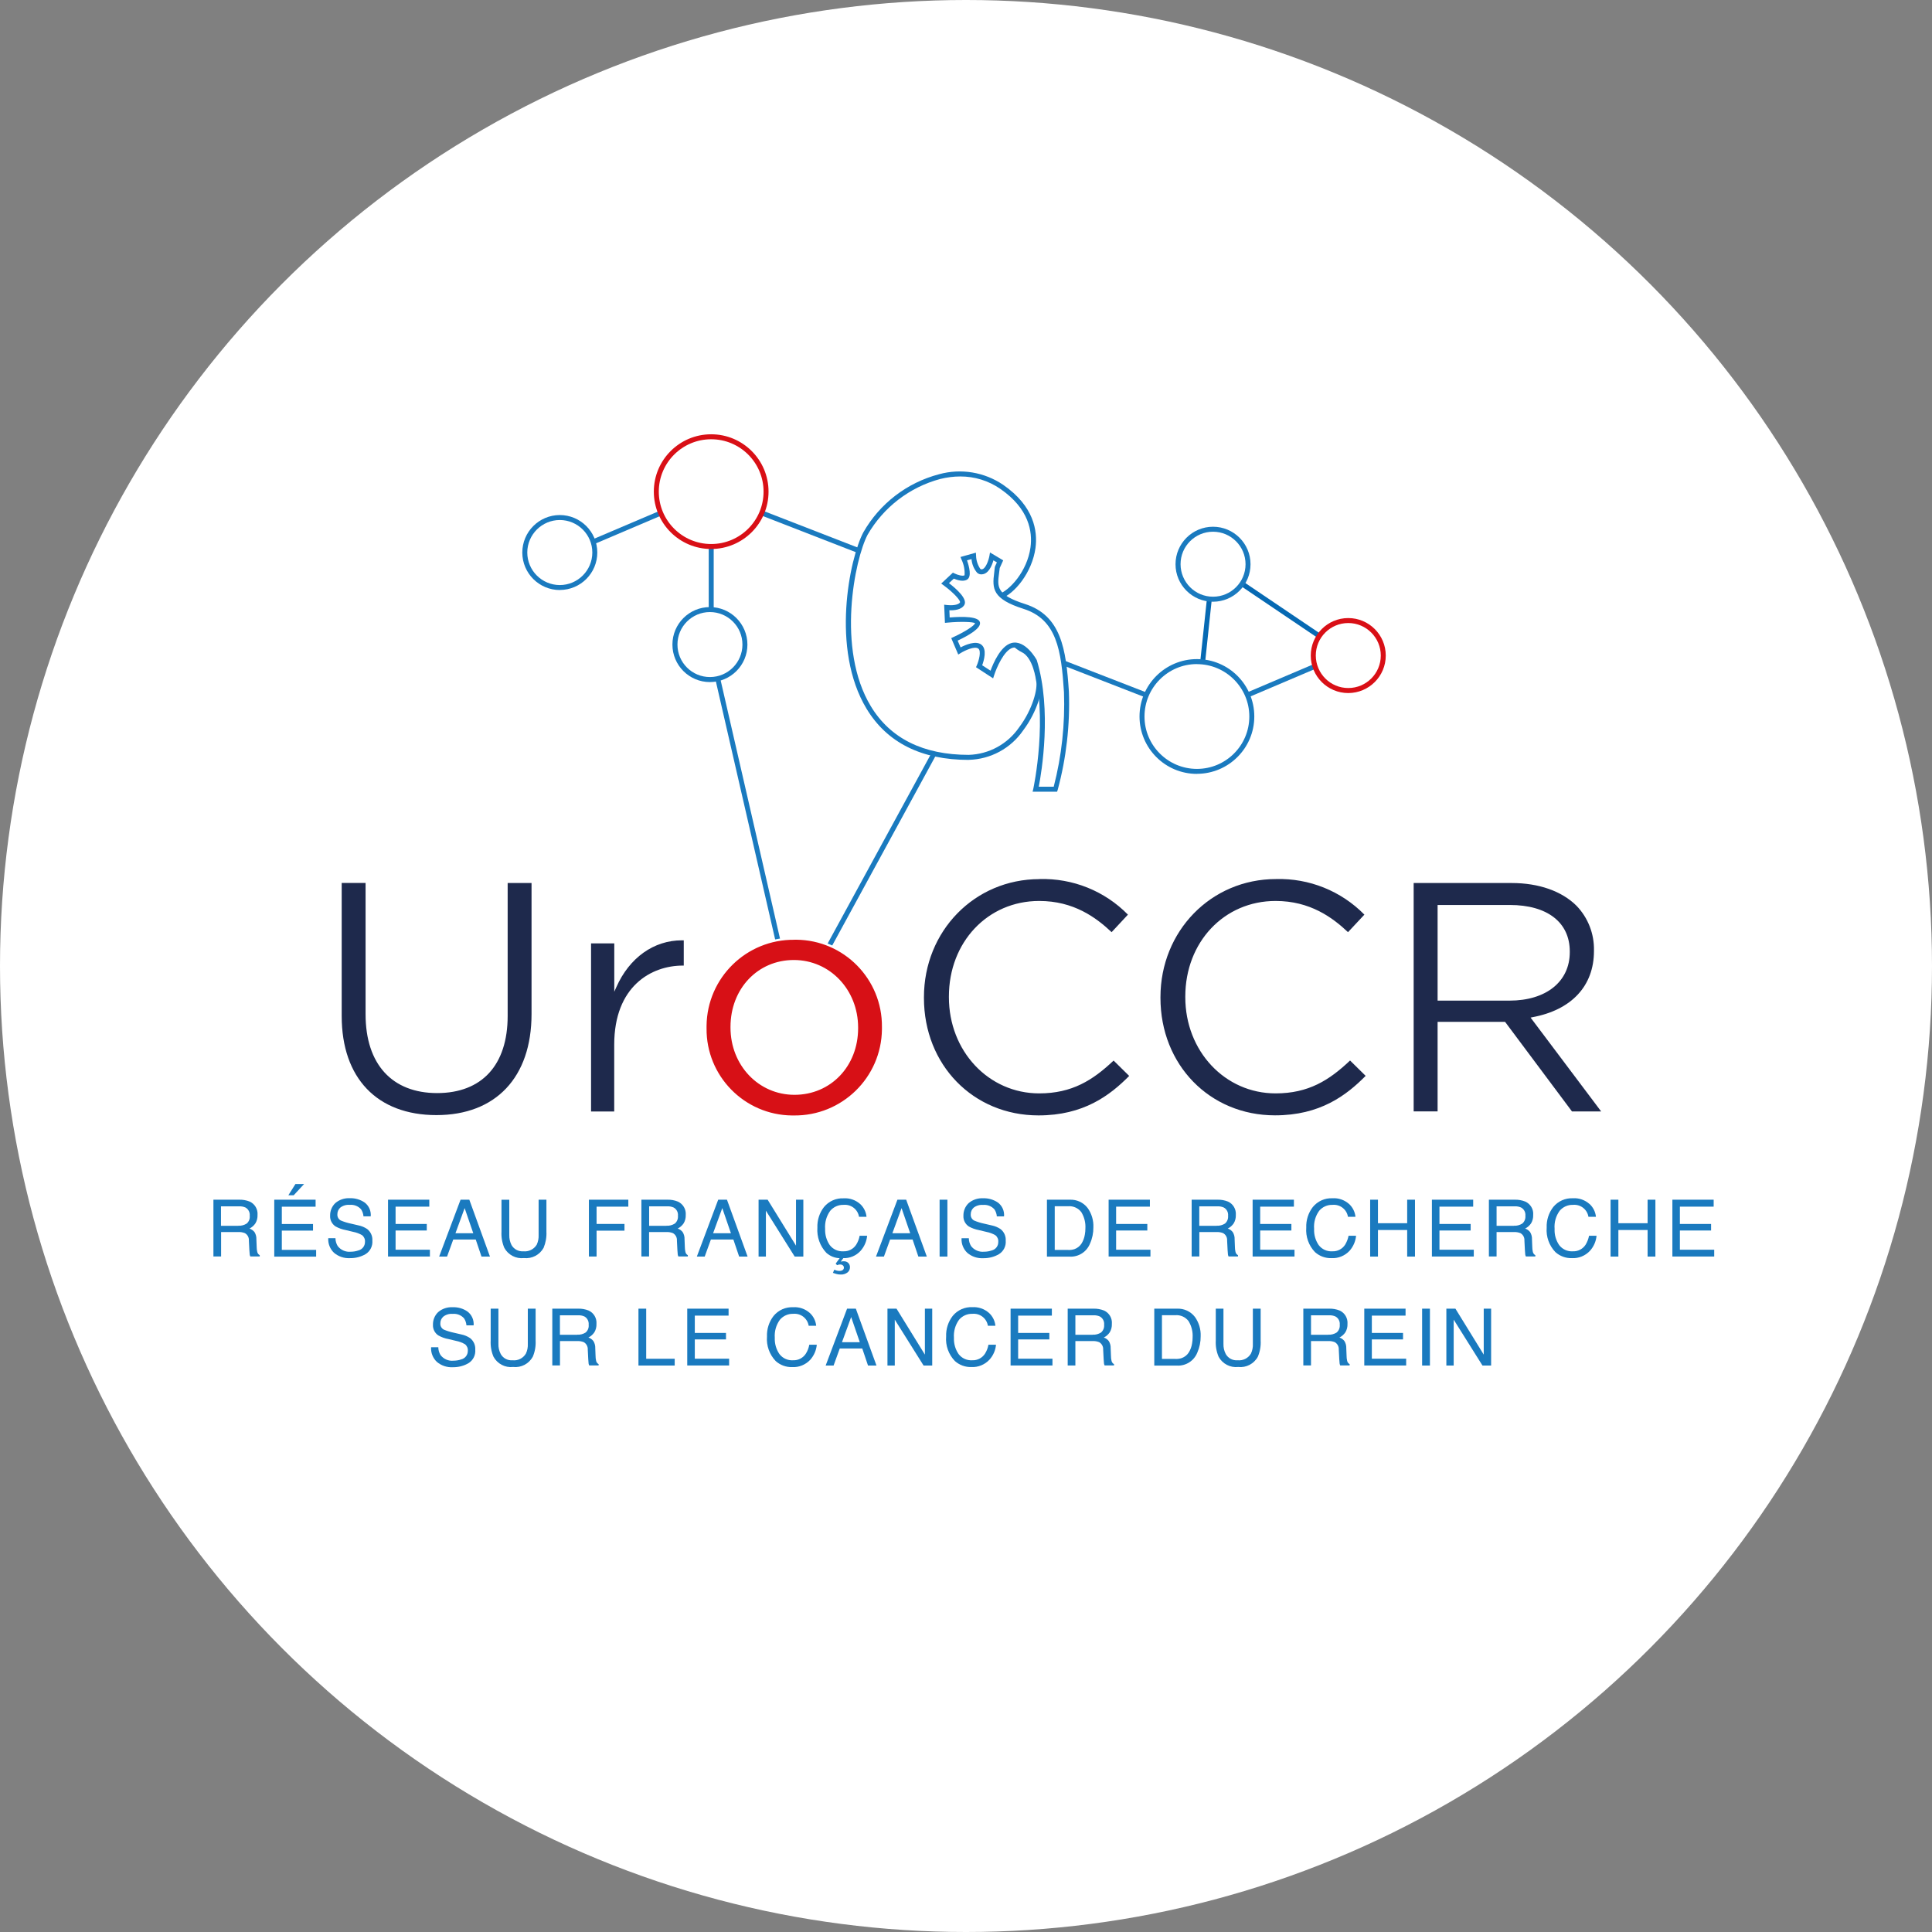<?xml version="1.0" encoding="UTF-8"?><svg id="Calque_2" xmlns="http://www.w3.org/2000/svg" viewBox="0 0 322 322"><rect x="0" y="0" width="322" height="322" fill="#808080" stroke="none"/><defs><style>.cls-1{fill:#0669b3;}.cls-1,.cls-2,.cls-3,.cls-4,.cls-5,.cls-6,.cls-7{stroke-width:0px;}.cls-2{fill:#d90f16;}.cls-3{fill:#1a7abf;}.cls-4{fill:#1e294c;}.cls-5{fill:none;}.cls-6{fill:#fff;}.cls-7{fill:#d71016;}</style></defs><g id="Calque_1-2"><circle id="Ellipse_104" class="cls-6" cx="161" cy="161" r="161"/><g id="Groupe_93"><path id="Tracé_180" class="cls-6" d="M166.58,99.43c3.8-1.33,10.39-11.36.37-18.29-8.18-5.66-19.12.98-22.71,7.79s-8.25,37.31,17.22,37.31c8.46,0,12.35-10.34,11.62-12.9,0,0-.46-4.02-2.65-5.03s-7.5-7.59-3.84-8.87"/><path id="Tracé_181" class="cls-3" d="M161.46,126.65c-7.89,0-13.61-2.87-17.03-8.52-6.01-9.95-2.83-25.06-.55-29.39,2.73-4.8,7.28-8.3,12.63-9.7,3.65-1.01,7.55-.36,10.68,1.76,5.15,3.56,5.77,7.7,5.39,10.54-.55,4.03-3.46,7.65-5.85,8.48h0c-.57.14-.97.65-.97,1.24-.1,2.22,3.3,6.15,4.85,6.87,2.38,1.09,2.87,5.19,2.89,5.36.44,1.54-.63,5.34-2.97,8.44-2.06,3-5.43,4.82-9.06,4.91M160.05,79.41c-1.13,0-2.25.15-3.35.42-5.1,1.37-9.45,4.71-12.1,9.29-2.14,4.08-5.23,19.04.53,28.57,3.25,5.39,8.75,8.12,16.32,8.12,3.37-.1,6.49-1.8,8.4-4.58,2.27-3.01,3.17-6.56,2.83-7.79-.02-.1-.47-3.88-2.43-4.77-1.79-.82-5.46-4.97-5.33-7.65.01-.93.63-1.73,1.52-1.98,1.82-.64,4.76-3.79,5.31-7.81.35-2.62-.23-6.44-5.04-9.76-1.96-1.35-4.28-2.07-6.66-2.06"/><path id="Tracé_182" class="cls-3" d="M35.55,199.95h4.3c.6-.02,1.2.09,1.76.31.87.39,1.39,1.29,1.31,2.24.02.49-.1.97-.35,1.39-.25.37-.59.67-.99.87.33.11.62.32.84.59.22.36.33.78.31,1.2l.05,1.27c0,.27.03.54.09.8.04.25.2.46.42.58v.21h-1.57c-.05-.1-.08-.2-.1-.31-.03-.25-.05-.5-.06-.75l-.08-1.58c.04-.51-.22-1-.67-1.25-.36-.14-.74-.2-1.12-.18h-2.84v4.07h-1.28v-9.47ZM39.72,204.29c.49.03.97-.1,1.39-.36.38-.32.57-.81.51-1.3.06-.56-.22-1.11-.71-1.38-.32-.14-.67-.21-1.03-.19h-3.05v3.24h2.89Z"/><path id="Tracé_183" class="cls-3" d="M45.72,199.95h6.88v1.17h-5.63v2.88h5.2v1.1h-5.2v3.21h5.72v1.13h-6.98v-9.48ZM50.68,197.34l-1.73,1.87h-.89l1.18-1.87h1.43Z"/><path id="Tracé_184" class="cls-3" d="M55.91,206.36c0,.46.13.91.37,1.31.51.67,1.33,1.03,2.17.95.43,0,.86-.07,1.27-.21.66-.16,1.12-.75,1.11-1.43.04-.42-.14-.84-.47-1.11-.46-.27-.96-.46-1.49-.56l-1.25-.3c-.6-.11-1.19-.32-1.72-.62-.58-.4-.92-1.07-.88-1.77-.02-.79.29-1.55.86-2.1.67-.58,1.55-.87,2.44-.82.88-.03,1.74.23,2.46.72.71.54,1.09,1.41,1.01,2.3h-1.21c-.03-.42-.17-.82-.4-1.17-.48-.54-1.19-.81-1.91-.74-.56-.05-1.13.12-1.57.47-.31.29-.48.69-.47,1.11-.03.42.19.82.56,1.02.54.23,1.1.4,1.67.52l1.29.3c.51.1,1,.31,1.44.6.59.46.92,1.18.87,1.93.08.9-.35,1.77-1.11,2.25-.78.46-1.68.69-2.59.68-.98.06-1.95-.26-2.7-.9-.66-.63-1.01-1.52-.95-2.43h1.2Z"/><path id="Tracé_185" class="cls-3" d="M64.67,199.95h6.88v1.16h-5.62v2.88h5.2v1.09h-5.2v3.21h5.72v1.13h-6.98v-9.48Z"/><path id="Tracé_186" class="cls-3" d="M76.77,199.95h1.45l3.44,9.48h-1.41l-.96-2.84h-3.75l-1.03,2.84h-1.32l3.57-9.48ZM78.88,205.54l-1.44-4.19-1.53,4.19h2.97Z"/><path id="Tracé_187" class="cls-3" d="M84.88,199.95v5.86c-.02.59.11,1.18.38,1.71.4.69,1.16,1.09,1.95,1.03.9.1,1.78-.33,2.25-1.11.23-.51.34-1.07.31-1.63v-5.86h1.3v5.33c.05.92-.12,1.84-.47,2.69-.65,1.18-1.94,1.85-3.28,1.71-1.34.15-2.63-.53-3.27-1.71-.36-.85-.52-1.77-.47-2.69v-5.32h1.3Z"/><path id="Tracé_188" class="cls-3" d="M98.15,199.95h6.57v1.16h-5.29v2.88h4.65v1.12h-4.65v4.31h-1.28v-9.48Z"/><path id="Tracé_189" class="cls-3" d="M106.91,199.95h4.31c.6-.02,1.2.09,1.75.31.87.39,1.4,1.29,1.32,2.24.02.49-.1.97-.35,1.39-.25.37-.59.67-.99.87.33.11.62.32.83.59.22.36.33.78.31,1.2l.05,1.27c0,.27.03.54.09.8.04.25.19.47.41.58v.21h-1.58c-.05-.1-.08-.2-.1-.31-.03-.25-.05-.5-.06-.75l-.08-1.58c.04-.51-.22-1-.67-1.25-.36-.14-.74-.2-1.12-.18h-2.85v4.07h-1.28v-9.47ZM111.08,204.29c.49.03.97-.1,1.39-.36.38-.32.57-.81.52-1.3.06-.56-.22-1.11-.72-1.38-.32-.14-.67-.21-1.02-.19h-3.06v3.24h2.89Z"/><path id="Tracé_190" class="cls-3" d="M119.71,199.95h1.45l3.44,9.48h-1.41l-.96-2.84h-3.75l-1.03,2.84h-1.31l3.56-9.48ZM121.82,205.54l-1.44-4.19-1.53,4.19h2.97Z"/><path id="Tracé_191" class="cls-3" d="M126.43,199.95h1.51l4.73,7.66v-7.66h1.22v9.48h-1.44l-4.8-7.65v7.65h-1.22v-9.48Z"/><path id="Tracé_192" class="cls-3" d="M143.33,200.64c.62.56,1.01,1.33,1.09,2.16h-1.25c-.2-1.24-1.33-2.11-2.58-1.99-.85-.03-1.67.34-2.22.99-.63.87-.93,1.94-.85,3.01-.04.96.23,1.91.77,2.7.54.71,1.39,1.1,2.28,1.04.85.04,1.66-.38,2.12-1.09.29-.46.49-.97.58-1.5h1.25c-.08.93-.47,1.81-1.09,2.51-.73.81-1.79,1.26-2.88,1.22l-.42.58c.16-.04.32-.06.49-.06.27-.01.54.08.74.26.2.19.31.47.3.75,0,.32-.14.63-.39.84-.34.26-.76.39-1.19.36-.24,0-.48-.03-.71-.1-.19-.05-.37-.11-.55-.18l.22-.52c.17.06.3.1.38.13.16.04.32.07.48.07.14,0,.28-.02.41-.07.21-.07.35-.27.34-.49,0-.14-.07-.27-.17-.36-.13-.11-.29-.16-.45-.15-.08,0-.17,0-.25.02-.09.02-.18.05-.27.09l-.23-.26.66-.9c-.82-.03-1.61-.35-2.22-.9-1.06-1.13-1.6-2.65-1.49-4.19-.05-1.24.34-2.46,1.1-3.44.8-.97,2.01-1.51,3.27-1.45,1.01-.07,2,.28,2.76.95"/><path id="Tracé_193" class="cls-3" d="M149.58,199.95h1.45l3.44,9.48h-1.41l-.96-2.84h-3.75l-1.03,2.84h-1.32l3.57-9.48ZM151.7,205.54l-1.44-4.19-1.53,4.19h2.97Z"/><rect id="Rectangle_95" class="cls-3" x="156.6" y="199.95" width="1.3" height="9.48"/><path id="Tracé_194" class="cls-3" d="M161.47,206.36c0,.46.13.91.37,1.31.51.67,1.33,1.03,2.17.95.43,0,.86-.07,1.27-.21.66-.16,1.12-.75,1.1-1.43.04-.42-.14-.84-.47-1.1-.46-.27-.96-.46-1.49-.56l-1.25-.3c-.6-.11-1.19-.32-1.72-.62-.58-.4-.92-1.07-.88-1.77-.02-.79.29-1.55.86-2.1.67-.58,1.55-.87,2.44-.82.88-.03,1.74.23,2.46.72.71.54,1.09,1.41,1.01,2.3h-1.2c-.03-.42-.17-.82-.4-1.17-.48-.54-1.19-.81-1.91-.74-.56-.05-1.13.12-1.57.47-.31.29-.48.69-.47,1.11-.03.42.19.82.56,1.02.54.23,1.1.4,1.67.52l1.29.3c.51.1,1,.31,1.44.6.59.46.92,1.18.87,1.93.08.9-.35,1.77-1.12,2.25-.78.46-1.68.69-2.59.68-.98.06-1.95-.26-2.7-.9-.66-.63-1.01-1.52-.95-2.43h1.2Z"/><path id="Tracé_195" class="cls-3" d="M174.5,199.95h3.79c1.16-.05,2.28.46,2.99,1.39.66.93,1,2.06.95,3.21.01.94-.18,1.87-.57,2.73-.55,1.37-1.91,2.24-3.39,2.16h-3.78v-9.48ZM178.04,208.33c.35.01.71-.03,1.04-.14.5-.18.92-.52,1.2-.97.27-.45.45-.95.53-1.47.06-.33.09-.66.09-1,.06-.96-.18-1.91-.68-2.73-.52-.68-1.35-1.05-2.2-.98h-2.23v7.28h2.24Z"/><path id="Tracé_196" class="cls-3" d="M184.77,199.95h6.88v1.16h-5.63v2.88h5.2v1.09h-5.2v3.21h5.72v1.13h-6.97v-9.48Z"/><path id="Tracé_197" class="cls-3" d="M198.6,199.95h4.3c.6-.02,1.2.09,1.76.31.87.39,1.39,1.29,1.31,2.24.02.49-.1.97-.35,1.39-.25.37-.59.67-.99.87.33.11.62.32.83.59.22.36.33.78.31,1.2l.05,1.27c0,.27.03.54.09.8.04.25.2.46.42.58v.21h-1.57c-.05-.1-.08-.2-.1-.31-.03-.25-.05-.5-.06-.75l-.08-1.58c.04-.51-.22-1-.67-1.25-.36-.14-.74-.2-1.12-.18h-2.84v4.07h-1.28v-9.47ZM202.77,204.29c.49.03.97-.1,1.39-.36.38-.32.57-.81.52-1.3.06-.56-.22-1.11-.72-1.38-.32-.14-.67-.21-1.03-.19h-3.05v3.24h2.89Z"/><path id="Tracé_198" class="cls-3" d="M208.77,199.95h6.88v1.16h-5.62v2.88h5.2v1.09h-5.2v3.21h5.72v1.13h-6.98v-9.48Z"/><path id="Tracé_199" class="cls-3" d="M224.82,200.64c.62.56,1.01,1.33,1.09,2.16h-1.25c-.2-1.24-1.33-2.11-2.58-1.99-.85-.03-1.67.34-2.22.99-.63.87-.93,1.94-.84,3.01-.05.96.22,1.91.76,2.7.54.71,1.39,1.1,2.28,1.04.85.04,1.66-.38,2.12-1.09.28-.46.48-.97.58-1.5h1.25c-.08.93-.47,1.81-1.09,2.51-.78.83-1.88,1.28-3.01,1.22-1.01.03-1.99-.33-2.74-1-1.05-1.09-1.58-2.58-1.46-4.09-.05-1.24.34-2.46,1.1-3.44.8-.97,2.01-1.51,3.27-1.45,1.01-.07,2,.28,2.76.95"/><path id="Tracé_200" class="cls-3" d="M228.36,199.95h1.3v3.92h4.87v-3.92h1.3v9.48h-1.3v-4.43h-4.87v4.43h-1.3v-9.48Z"/><path id="Tracé_201" class="cls-3" d="M238.65,199.95h6.88v1.16h-5.62v2.88h5.2v1.09h-5.2v3.21h5.72v1.13h-6.98v-9.48Z"/><path id="Tracé_202" class="cls-3" d="M248.15,199.95h4.3c.6-.02,1.2.09,1.76.31.87.39,1.41,1.29,1.32,2.24.02.49-.1.97-.35,1.39-.25.37-.59.67-.99.87.33.11.62.32.83.59.22.36.33.78.31,1.2l.05,1.27c0,.27.03.54.09.8.04.25.2.46.42.58v.21h-1.58c-.05-.1-.08-.2-.1-.31-.03-.25-.05-.5-.06-.75l-.08-1.58c.04-.51-.22-1-.67-1.25-.36-.14-.74-.2-1.12-.18h-2.85v4.07h-1.28v-9.47ZM252.32,204.29c.49.03.97-.1,1.39-.36.38-.32.57-.81.52-1.3.06-.56-.22-1.11-.72-1.38-.32-.14-.67-.21-1.02-.19h-3.06v3.24h2.89Z"/><path id="Tracé_203" class="cls-3" d="M264.9,200.64c.62.56,1.01,1.33,1.09,2.16h-1.25c-.2-1.24-1.33-2.11-2.58-1.99-.85-.03-1.67.34-2.22.99-.63.87-.93,1.94-.84,3.01-.05.96.22,1.91.76,2.7.54.71,1.39,1.1,2.28,1.04.85.04,1.66-.38,2.12-1.09.28-.46.48-.97.58-1.5h1.25c-.08.93-.47,1.81-1.1,2.51-.78.83-1.88,1.28-3.01,1.22-1.01.03-1.99-.33-2.74-1-1.05-1.09-1.58-2.58-1.46-4.09-.05-1.24.34-2.46,1.1-3.44.8-.97,2.01-1.51,3.27-1.45,1.01-.07,2,.28,2.76.95"/><path id="Tracé_204" class="cls-3" d="M268.43,199.95h1.3v3.92h4.87v-3.92h1.3v9.48h-1.3v-4.43h-4.87v4.43h-1.3v-9.48Z"/><path id="Tracé_205" class="cls-3" d="M278.73,199.95h6.88v1.16h-5.63v2.88h5.2v1.09h-5.2v3.21h5.72v1.13h-6.97v-9.48Z"/><path id="Tracé_206" class="cls-3" d="M73.05,224.53c0,.46.13.91.37,1.31.51.67,1.33,1.03,2.17.94.43,0,.86-.07,1.27-.21.66-.16,1.12-.75,1.11-1.43.04-.42-.14-.84-.47-1.1-.46-.27-.96-.46-1.49-.56l-1.25-.3c-.61-.1-1.19-.32-1.72-.62-.58-.39-.92-1.07-.88-1.77-.02-.79.29-1.55.86-2.1.67-.58,1.55-.87,2.44-.82.88-.03,1.74.22,2.46.72.71.54,1.09,1.41,1.02,2.3h-1.2c-.03-.42-.17-.82-.4-1.17-.48-.54-1.19-.81-1.91-.74-.56-.05-1.13.12-1.57.48-.31.29-.48.69-.47,1.11-.03.42.19.81.55,1.02.54.23,1.1.4,1.67.52l1.29.3c.51.1,1,.31,1.44.6.59.46.92,1.18.87,1.93.08.9-.35,1.77-1.12,2.25-.78.46-1.68.69-2.59.68-.98.06-1.95-.26-2.7-.9-.66-.63-1.01-1.52-.95-2.43h1.2Z"/><path id="Tracé_207" class="cls-3" d="M83.07,218.11v5.86c-.02.59.11,1.18.39,1.71.39.69,1.15,1.1,1.95,1.03.9.11,1.78-.33,2.24-1.11.24-.51.35-1.07.32-1.63v-5.86h1.3v5.32c.05.92-.11,1.84-.47,2.69-.65,1.18-1.94,1.86-3.28,1.71-1.34.15-2.63-.53-3.27-1.71-.36-.85-.52-1.77-.47-2.69v-5.32h1.3Z"/><path id="Tracé_208" class="cls-3" d="M92.04,218.11h4.3c.6-.02,1.2.09,1.76.31.87.39,1.39,1.29,1.31,2.24.02.49-.1.97-.35,1.39-.25.37-.59.67-.99.87.33.11.62.32.83.59.22.36.33.78.31,1.2l.05,1.27c0,.27.03.54.09.8.04.25.2.46.42.58v.21h-1.57c-.05-.1-.08-.2-.1-.31-.03-.25-.05-.5-.06-.75l-.08-1.58c.03-.51-.23-.99-.67-1.24-.36-.14-.74-.2-1.12-.18h-2.84v4.06h-1.28v-9.47ZM96.21,222.45c.49.03.97-.1,1.39-.36.38-.32.57-.81.51-1.3.06-.56-.22-1.11-.71-1.38-.32-.14-.67-.21-1.03-.19h-3.05v3.24h2.89Z"/><path id="Tracé_209" class="cls-3" d="M106.42,218.11h1.28v8.35h4.75v1.13h-6.04v-9.48Z"/><path id="Tracé_210" class="cls-3" d="M114.55,218.11h6.88v1.16h-5.63v2.88h5.2v1.09h-5.2v3.21h5.72v1.13h-6.98v-9.48Z"/><path id="Tracé_211" class="cls-3" d="M134.94,218.8c.62.56,1.01,1.33,1.09,2.16h-1.25c-.2-1.24-1.33-2.11-2.58-1.99-.85-.03-1.67.34-2.22.99-.63.87-.93,1.94-.85,3.01-.04.96.23,1.91.77,2.7.54.71,1.39,1.1,2.28,1.04.85.04,1.66-.38,2.12-1.09.29-.46.49-.97.58-1.5h1.25c-.08.93-.47,1.81-1.09,2.51-.78.83-1.88,1.28-3.01,1.22-1.01.03-1.99-.33-2.74-1-1.05-1.09-1.58-2.58-1.46-4.09-.05-1.24.34-2.46,1.1-3.44.8-.97,2.01-1.51,3.27-1.45,1.01-.07,2,.28,2.76.95"/><path id="Tracé_212" class="cls-3" d="M141.19,218.11h1.45l3.44,9.48h-1.41l-.96-2.84h-3.75l-1.03,2.84h-1.32l3.57-9.48ZM143.3,223.7l-1.44-4.19-1.53,4.19h2.97Z"/><path id="Tracé_213" class="cls-3" d="M147.91,218.11h1.51l4.73,7.66v-7.66h1.22v9.48h-1.44l-4.8-7.65v7.65h-1.22v-9.48Z"/><path id="Tracé_214" class="cls-3" d="M164.81,218.8c.62.56,1.01,1.33,1.09,2.16h-1.25c-.2-1.24-1.33-2.11-2.59-1.99-.85-.03-1.67.34-2.22.99-.63.87-.93,1.94-.85,3.01-.04.96.23,1.91.77,2.7.54.71,1.39,1.1,2.28,1.04.85.04,1.66-.38,2.12-1.09.29-.46.49-.97.58-1.5h1.26c-.08.93-.47,1.81-1.1,2.5-.78.83-1.88,1.28-3.01,1.22-1.01.03-1.99-.33-2.74-1-1.05-1.09-1.59-2.58-1.46-4.09-.05-1.24.34-2.46,1.1-3.44.8-.97,2.01-1.51,3.27-1.45,1.01-.06,2,.28,2.76.95"/><path id="Tracé_215" class="cls-3" d="M168.43,218.11h6.88v1.16h-5.62v2.88h5.2v1.09h-5.2v3.21h5.72v1.13h-6.98v-9.48Z"/><path id="Tracé_216" class="cls-3" d="M177.94,218.11h4.3c.6-.02,1.2.09,1.76.31.87.39,1.4,1.29,1.31,2.24.02.49-.1.97-.35,1.39-.25.37-.59.67-.99.87.33.11.62.32.83.59.22.36.33.78.31,1.2l.05,1.27c0,.27.03.54.09.8.04.25.2.46.42.58v.21h-1.57c-.05-.1-.08-.2-.1-.31-.03-.25-.05-.5-.06-.75l-.08-1.58c.03-.51-.23-.99-.67-1.24-.36-.14-.74-.2-1.12-.18h-2.84v4.07h-1.28v-9.48ZM182.11,222.45c.49.03.97-.1,1.39-.36.38-.32.57-.81.52-1.3.06-.56-.22-1.11-.72-1.38-.32-.14-.67-.21-1.02-.19h-3.05v3.24h2.89Z"/><path id="Tracé_217" class="cls-3" d="M192.38,218.11h3.79c1.16-.05,2.28.46,2.99,1.39.66.93,1,2.06.95,3.21.01.94-.18,1.87-.56,2.73-.55,1.37-1.91,2.24-3.39,2.16h-3.78v-9.48ZM195.91,226.49c.35.01.71-.03,1.04-.14.5-.18.92-.52,1.2-.97.27-.45.45-.95.53-1.47.06-.33.09-.66.09-1,.06-.96-.18-1.91-.68-2.73-.52-.68-1.35-1.05-2.2-.98h-2.23v7.28h2.24Z"/><path id="Tracé_218" class="cls-3" d="M203.91,218.11v5.86c-.02.6.11,1.19.39,1.71.39.69,1.15,1.1,1.95,1.03.9.1,1.78-.33,2.24-1.11.24-.51.35-1.07.32-1.63v-5.86h1.3v5.32c.05.92-.11,1.84-.47,2.69-.64,1.18-1.94,1.86-3.27,1.71-1.34.15-2.63-.53-3.27-1.71-.36-.85-.52-1.77-.47-2.69v-5.32h1.29Z"/><path id="Tracé_219" class="cls-3" d="M217.21,218.11h4.3c.6-.02,1.2.09,1.76.31.87.39,1.39,1.29,1.31,2.24.02.49-.1.97-.35,1.39-.25.37-.59.67-.99.87.33.11.62.32.83.59.22.36.33.78.31,1.2l.05,1.27c0,.27.03.54.09.8.04.25.2.46.42.58v.21h-1.57c-.05-.1-.08-.2-.1-.31-.03-.25-.05-.5-.06-.75l-.08-1.58c.03-.51-.23-.99-.67-1.24-.36-.14-.74-.2-1.12-.18h-2.84v4.06h-1.28v-9.47ZM221.38,222.45c.49.03.97-.1,1.39-.36.38-.32.57-.81.52-1.3.06-.56-.22-1.11-.72-1.38-.32-.14-.67-.21-1.02-.19h-3.05v3.24h2.89Z"/><path id="Tracé_220" class="cls-3" d="M227.38,218.11h6.88v1.16h-5.62v2.88h5.2v1.09h-5.2v3.21h5.72v1.13h-6.98v-9.48Z"/><rect id="Rectangle_96" class="cls-3" x="237.02" y="218.11" width="1.3" height="9.48"/><path id="Tracé_221" class="cls-3" d="M241.06,218.11h1.51l4.72,7.66v-7.66h1.23v9.48h-1.44l-4.8-7.65v7.65h-1.22v-9.48Z"/><path id="Tracé_222" class="cls-3" d="M143.02,92.18l-24.93-9.69.3-.77,24.93,9.68-.3.77Z"/><path id="Tracé_223" class="cls-3" d="M92.57,93.43l-.32-.76,26.13-11.12.32.76-26.12,11.12Z"/><path id="Tracé_224" class="cls-6" d="M87.47,92.09c0,3.22,2.61,5.83,5.83,5.83s5.83-2.61,5.83-5.83-2.61-5.83-5.83-5.83h0c-3.22,0-5.83,2.61-5.83,5.83,0,0,0,0,0,0"/><path id="Tracé_225" class="cls-3" d="M93.31,98.34c-3.45,0-6.25-2.79-6.26-6.24,0-3.45,2.79-6.25,6.24-6.26,3.45,0,6.25,2.79,6.26,6.24,0,0,0,0,0,0,0,3.45-2.79,6.24-6.24,6.25M93.31,86.67c-2.99,0-5.42,2.42-5.43,5.41,0,2.99,2.42,5.42,5.41,5.43,2.99,0,5.42-2.42,5.43-5.41,0,0,0,0,0-.01,0-2.99-2.42-5.41-5.41-5.42"/><path id="Tracé_226" class="cls-3" d="M199.63,119.63l-24.93-9.69.3-.77,24.93,9.68-.3.77Z"/><path id="Tracé_227" class="cls-3" d="M199.64,119.8l-.33-.76,26.13-11.11.33.76-26.13,11.11Z"/><line id="Ligne_125" class="cls-5" x1="224.72" y1="109.26" x2="202.17" y2="94.04"/><path id="Tracé_228" class="cls-1" d="M224.48,109.6l-22.54-15.22.47-.68,22.54,15.22-.46.68Z"/><path id="Tracé_229" class="cls-6" d="M230.55,109.26c0-3.22-2.61-5.83-5.83-5.83s-5.83,2.61-5.83,5.83c0,3.22,2.61,5.83,5.83,5.83,3.22,0,5.83-2.61,5.83-5.83h0"/><path id="Tracé_230" class="cls-2" d="M224.71,115.51c-3.45,0-6.25-2.8-6.25-6.25,0-3.45,2.8-6.25,6.25-6.25,3.45,0,6.25,2.8,6.25,6.25h0c0,3.45-2.8,6.24-6.25,6.25M224.71,103.84c-2.99,0-5.42,2.43-5.41,5.42s2.43,5.42,5.42,5.41c2.99,0,5.41-2.43,5.41-5.41,0-2.99-2.43-5.42-5.42-5.42"/><line id="Ligne_126" class="cls-5" x1="202.17" y1="94.04" x2="199.48" y2="119.42"/><path id="Tracé_231" class="cls-1" d="M199.89,119.46l-.82-.09,2.7-25.37.81.09-2.69,25.37Z"/><path id="Tracé_232" class="cls-6" d="M208.63,119.42c0-5.05-4.09-9.15-9.14-9.15-5.05,0-9.15,4.09-9.15,9.14,0,5.05,4.09,9.15,9.14,9.15h0c5.05,0,9.14-4.09,9.14-9.14h0"/><path id="Tracé_233" class="cls-3" d="M199.48,128.98c-5.28,0-9.56-4.29-9.56-9.57,0-5.28,4.29-9.56,9.57-9.56,5.28,0,9.56,4.28,9.56,9.56,0,5.28-4.29,9.56-9.57,9.56M199.48,110.68c-4.82,0-8.73,3.92-8.73,8.74,0,4.82,3.92,8.73,8.74,8.73,4.82,0,8.73-3.91,8.73-8.73,0-4.82-3.92-8.73-8.74-8.73"/><path id="Tracé_234" class="cls-6" d="M208,94.04c0-3.22-2.61-5.83-5.83-5.83s-5.83,2.61-5.83,5.83c0,3.22,2.61,5.83,5.83,5.83,3.22,0,5.83-2.61,5.83-5.83h0"/><path id="Tracé_235" class="cls-3" d="M202.17,100.29c-3.45,0-6.25-2.8-6.25-6.25,0-3.45,2.8-6.25,6.25-6.25,3.45,0,6.25,2.8,6.25,6.25h0c0,3.45-2.8,6.24-6.25,6.25M202.17,88.62c-2.99,0-5.42,2.43-5.41,5.42s2.43,5.42,5.42,5.41c2.99,0,5.41-2.43,5.41-5.41,0-2.99-2.43-5.42-5.42-5.42"/><rect id="Rectangle_97" class="cls-3" x="118.12" y="81.94" width=".83" height="25.65"/><path id="Tracé_236" class="cls-6" d="M109.39,81.94c0,5.05,4.09,9.15,9.14,9.15,5.05,0,9.15-4.09,9.15-9.14,0-5.05-4.09-9.15-9.14-9.15,0,0,0,0,0,0-5.05,0-9.14,4.09-9.14,9.14h0"/><path id="Tracé_237" class="cls-2" d="M118.53,91.5c-5.28,0-9.56-4.28-9.56-9.56s4.28-9.56,9.56-9.56,9.56,4.28,9.56,9.56c0,5.28-4.28,9.55-9.56,9.56M118.53,73.21c-4.82,0-8.73,3.91-8.73,8.73,0,4.82,3.91,8.73,8.73,8.73,4.82,0,8.73-3.91,8.73-8.73h0c0-4.82-3.91-8.73-8.73-8.73"/><path id="Tracé_238" class="cls-6" d="M166.22,94.58c-.28,2.84-1.28,4.67,4.48,6.5s6.58,7.14,7.04,14.27c.21,5.46-.41,10.92-1.83,16.19h-3.29s2.65-11.98-.18-21.32c0,0-1.74-3.2-3.75-2.65s-3.38,4.85-3.38,4.85l-2.11-1.38s1.1-2.56.09-3.29-3.38.73-3.38.73l-.82-1.92s4.03-1.83,3.84-2.74-5.04-.46-5.04-.46l-.09-2.11s2.01.28,2.56-.64-2.84-3.38-2.84-3.38l1.37-1.28s1.47.74,2.11.28-.37-3.11-.37-3.11l1.65-.46s.18,2.75,1.38,2.65,1.65-2.56,1.65-2.56l1.37.82-.45,1.01Z"/><path id="Tracé_239" class="cls-3" d="M176.2,131.95h-4.1l.12-.5c.02-.12,2.59-11.99-.18-21.11-.4-.73-1.85-2.76-3.25-2.38-1.47.41-2.74,3.44-3.1,4.58l-.17.52-2.85-1.86.14-.32c.32-.74.79-2.4.23-2.79-.6-.44-2.23.32-2.92.75l-.41.25-1.17-2.74.36-.17c1.85-.84,3.54-1.92,3.6-2.31-.25-.23-2.41-.31-4.58-.1l-.43.04-.13-3.03.48.06c.59.07,1.85.07,2.16-.44.12-.31-1.06-1.62-2.72-2.84l-.41-.3,1.95-1.82.26.13c.52.26,1.39.5,1.68.31.06-.91-.12-1.81-.51-2.63l-.17-.42,2.57-.72.03.51c.02.78.26,1.53.69,2.17.06.07.15.11.25.1.66-.05,1.15-1.52,1.28-2.23l.1-.58,2.2,1.31-.58,1.28c-.04.3-.07.59-.11.87-.3,2.25-.47,3.6,4.31,5.12,6.04,1.92,6.87,7.52,7.33,14.63.2,5.52-.43,11.04-1.87,16.37l-.09.26ZM173.13,131.12h2.49c1.33-5.14,1.9-10.45,1.71-15.75-.45-7.02-1.2-12.14-6.76-13.9-5.17-1.65-5.22-3.35-4.87-6.02.03-.29.07-.6.1-.91l.04-.14.31-.67-.58-.34c-.23.83-.79,2.25-1.89,2.33-.31.04-.63-.06-.85-.29-.53-.64-.85-1.43-.91-2.25l-.75.21c.39,1.12.76,2.68.07,3.17-.65.47-1.73.11-2.27-.12l-.81.75c1.22.93,3.15,2.64,2.56,3.64-.5.83-1.74.91-2.49.88l.05,1.2c2.29-.18,4.85-.17,5.05.83.19.96-1.83,2.14-3.72,3.03l.49,1.13c.8-.42,2.5-1.16,3.43-.48,1.03.75.46,2.67.17,3.46l1.39.9c.45-1.23,1.68-4.12,3.49-4.61,2.3-.61,4.15,2.71,4.22,2.85,2.54,8.31.79,18.72.33,21.1"/><line id="Ligne_128" class="cls-5" x1="155.72" y1="125.51" x2="137.06" y2="159.72"/><path id="Tracé_240" class="cls-3" d="M137.43,159.92l-.73-.39,18.65-34.21.73.39-18.65,34.21Z"/><line id="Ligne_129" class="cls-5" x1="118.32" y1="107.43" x2="130.22" y2="159.1"/><rect id="Rectangle_98" class="cls-3" x="123.85" y="106.76" width=".82" height="53.04" transform="translate(-26.69 31.21) rotate(-12.94)"/><path id="Tracé_241" class="cls-6" d="M112.49,107.42c0,3.22,2.61,5.83,5.83,5.83s5.83-2.61,5.83-5.83-2.61-5.83-5.83-5.83h0c-3.22,0-5.83,2.61-5.83,5.83,0,0,0,0,0,0"/><path id="Tracé_242" class="cls-3" d="M118.32,113.68c-3.45,0-6.25-2.8-6.25-6.25,0-3.45,2.8-6.25,6.25-6.25s6.25,2.8,6.25,6.25h0c0,3.45-2.8,6.24-6.25,6.25M118.32,102.01c-2.99,0-5.42,2.43-5.41,5.42,0,2.99,2.43,5.42,5.42,5.41,2.99,0,5.41-2.43,5.41-5.41,0-3-2.43-5.42-5.42-5.42h0"/><path id="Tracé_243" class="cls-4" d="M56.77,169.34v-22.34h4.34v22.06c0,8.29,4.39,12.96,11.75,12.96s11.58-4.29,11.58-12.68v-22.34h4.34v22.01c0,11.2-6.42,17.02-16.03,17.02s-15.97-5.82-15.97-16.68"/><path id="Tracé_244" class="cls-6" d="M72.74,186.2c-10.11,0-16.15-6.3-16.15-16.86v-22.52h4.7v22.24c0,8.12,4.21,12.79,11.56,12.79s11.4-4.56,11.4-12.51v-22.52h4.69v22.19c0,10.76-6.06,17.18-16.21,17.18M56.95,147.18v22.16c0,10.34,5.9,16.51,15.79,16.51s15.85-6.3,15.85-16.84v-21.84h-3.98v22.16c0,8.17-4.29,12.85-11.76,12.85s-11.92-4.78-11.92-13.13v-21.89h-3.99Z"/><path id="Tracé_245" class="cls-4" d="M98.32,157.04h4.22v7.41c2.09-4.72,6.2-8.12,11.58-7.9v4.55h-.33c-6.21,0-11.26,4.45-11.26,13.01v11.3h-4.22v-28.38Z"/><path id="Tracé_246" class="cls-6" d="M102.72,185.6h-4.58v-28.73h4.58v6.8c2.3-4.62,6.31-7.3,10.93-7.3.16,0,.33,0,.49,0h.17v4.91h-.5c-6.73,0-11.08,5.04-11.08,12.83v11.47ZM98.5,185.25h3.87v-11.13c0-9.73,6.16-13.19,11.44-13.19h.15v-4.21c-.1,0-.2,0-.3,0-4.7,0-8.76,2.89-10.94,7.81l-.34.76v-8.06h-3.87v28.02Z"/><path id="Tracé_247" class="cls-7" d="M117.59,171.37v-.11c-.08-8.11,6.44-14.74,14.54-14.82.09,0,.18,0,.27,0,8.05-.1,14.66,6.35,14.76,14.4,0,.1,0,.21,0,.31v.11c.05,8.14-6.51,14.77-14.65,14.82-.07,0-.15,0-.22,0-8.03.1-14.61-6.33-14.71-14.36,0-.12,0-.23,0-.35M142.83,171.37v-.11c0-6.09-4.56-11.08-10.54-11.08s-10.37,4.99-10.37,10.97v.11c0,6.09,4.5,11.03,10.48,11.03s10.43-4.94,10.43-10.92"/><path id="Tracé_248" class="cls-6" d="M132.3,186.26c-8.13.09-14.8-6.44-14.89-14.57,0-.11,0-.21,0-.32v-.11c-.09-8.19,6.48-14.91,14.67-15,.11,0,.22,0,.33,0,8.15-.1,14.83,6.42,14.94,14.57,0,.11,0,.22,0,.32v.11c.07,8.21-6.52,14.93-14.73,15-.11,0-.21,0-.32,0M132.41,156.63c-8-.09-14.56,6.33-14.65,14.33,0,.1,0,.21,0,.31v.11c-.08,7.94,6.29,14.45,14.23,14.53.1,0,.2,0,.3,0,8.02.1,14.6-6.31,14.7-14.33,0-.11,0-.21,0-.32v-.11c.07-7.95-6.32-14.46-14.27-14.53-.11,0-.21,0-.32,0M132.41,182.47c-5.98,0-10.66-4.92-10.66-11.21v-.11c0-6.36,4.54-11.15,10.55-11.15s10.72,4.95,10.72,11.26v.11c0,6.33-4.56,11.1-10.61,11.1M132.3,160.35c-5.82,0-10.2,4.64-10.2,10.8v.11c0,6.09,4.53,10.86,10.31,10.86s10.25-4.62,10.25-10.75v-.11c0-6.12-4.55-10.91-10.36-10.91"/><path id="Tracé_249" class="cls-4" d="M153.82,166.32v-.11c0-10.87,8.12-19.87,19.43-19.87,6.97,0,11.14,2.47,14.98,6.09l-2.97,3.18c-3.24-3.07-6.86-5.27-12.07-5.27-8.51,0-14.87,6.92-14.87,15.75v.11c0,8.89,6.42,15.86,14.87,15.86,5.27,0,8.73-2.03,12.4-5.55l2.86,2.8c-4.01,4.06-8.4,6.75-15.37,6.75-11.08,0-19.26-8.73-19.26-19.76"/><path id="Tracé_250" class="cls-6" d="M173.08,186.26c-11.08,0-19.44-8.57-19.44-19.93v-.11c-.05-5.25,1.93-10.31,5.53-14.13,3.68-3.83,8.77-5.97,14.08-5.92,5.67-.17,11.16,2.06,15.1,6.14l.13.12-3.21,3.44-.12-.12c-2.56-2.43-6.24-5.22-11.96-5.22-8.38,0-14.7,6.69-14.7,15.57v.11c0,8.8,6.45,15.69,14.7,15.69,5.42,0,8.83-2.2,12.29-5.5l.12-.12.13.12,2.98,2.93-.12.12c-5.93,6-11.16,6.8-15.5,6.8M173.24,146.52c-10.8,0-19.25,8.65-19.25,19.69v.11c0,11.16,8.2,19.58,19.09,19.58,7.5,0,11.87-3.3,15.12-6.58l-2.6-2.56c-3.48,3.29-6.94,5.47-12.4,5.47-8.44,0-15.05-7.04-15.05-16.03v-.11c0-9.08,6.47-15.93,15.05-15.93,5.75,0,9.47,2.75,12.07,5.2l2.72-2.92c-3.87-3.95-9.21-6.09-14.74-5.93"/><path id="Tracé_251" class="cls-4" d="M193.23,166.32v-.11c0-10.87,8.13-19.87,19.43-19.87,6.97,0,11.14,2.47,14.98,6.09l-2.97,3.18c-3.24-3.07-6.86-5.27-12.07-5.27-8.51,0-14.87,6.92-14.87,15.75v.11c0,8.89,6.42,15.86,14.87,15.86,5.27,0,8.73-2.03,12.4-5.55l2.86,2.8c-4.01,4.06-8.4,6.75-15.37,6.75-11.08,0-19.26-8.73-19.26-19.76"/><path id="Tracé_252" class="cls-6" d="M212.49,186.26c-11.08,0-19.43-8.57-19.43-19.93v-.11c-.06-5.24,1.92-10.31,5.51-14.13,3.68-3.83,8.78-5.97,14.09-5.92,5.67-.17,11.15,2.06,15.1,6.14l.12.12-3.19,3.44-.13-.12c-2.56-2.43-6.24-5.22-11.96-5.22-8.38,0-14.69,6.69-14.69,15.57v.11c0,8.8,6.45,15.69,14.69,15.69,5.42,0,8.83-2.2,12.29-5.5l.12-.12.13.12,2.98,2.93-.13.12c-3.32,3.37-7.76,6.8-15.49,6.8M212.66,146.51c-10.8,0-19.25,8.65-19.25,19.69v.11c0,11.16,8.21,19.58,19.09,19.58,7.5,0,11.86-3.3,15.11-6.58l-2.6-2.56c-3.48,3.3-6.93,5.48-12.41,5.48-8.44,0-15.05-7.04-15.05-16.03v-.11c0-9.08,6.47-15.93,15.05-15.93,5.75,0,9.47,2.75,12.07,5.2l2.73-2.92c-3.87-3.94-9.21-6.09-14.74-5.93"/><path id="Tracé_253" class="cls-4" d="M235.44,147h16.53c4.72,0,8.51,1.43,10.92,3.84,1.95,2.03,3.02,4.75,2.97,7.57v.11c0,6.37-4.39,10.1-10.43,11.2l11.8,15.7h-5.33l-11.13-14.93h-10.98v14.93h-4.34v-38.42ZM251.57,166.6c5.76,0,9.88-2.97,9.88-7.9v-.11c0-4.72-3.62-7.57-9.83-7.57h-11.86v15.58h11.8Z"/><path id="Tracé_254" class="cls-6" d="M267.57,185.59h-5.77l-.06-.07-11.09-14.86h-10.71v14.93h-4.69v-38.77h16.7c4.61,0,8.54,1.38,11.05,3.89,1.99,2.06,3.07,4.84,3.01,7.7v.1c0,5.92-3.75,10.03-10.29,11.32l11.84,15.75ZM261.98,185.24h4.88l-11.76-15.64.28-.06c6.53-1.2,10.28-5.21,10.28-11.03v-.1c.06-2.77-.99-5.46-2.91-7.45-2.45-2.44-6.28-3.79-10.8-3.79h-16.34v38.06h3.99v-14.92h11.24l.06.07,11.09,14.85ZM251.58,166.77h-11.98v-15.94h12.03c6.26,0,10,2.9,10,7.75v.11c0,4.91-3.94,8.08-10.05,8.08M239.95,166.42h11.63c5.9,0,9.7-3.03,9.7-7.73v-.11c0-4.63-3.61-7.39-9.65-7.39h-11.68v15.24Z"/><rect id="Rectangle_99" class="cls-5" x="35.55" y="72.38" width="250.15" height="155.49"/></g></g></svg>